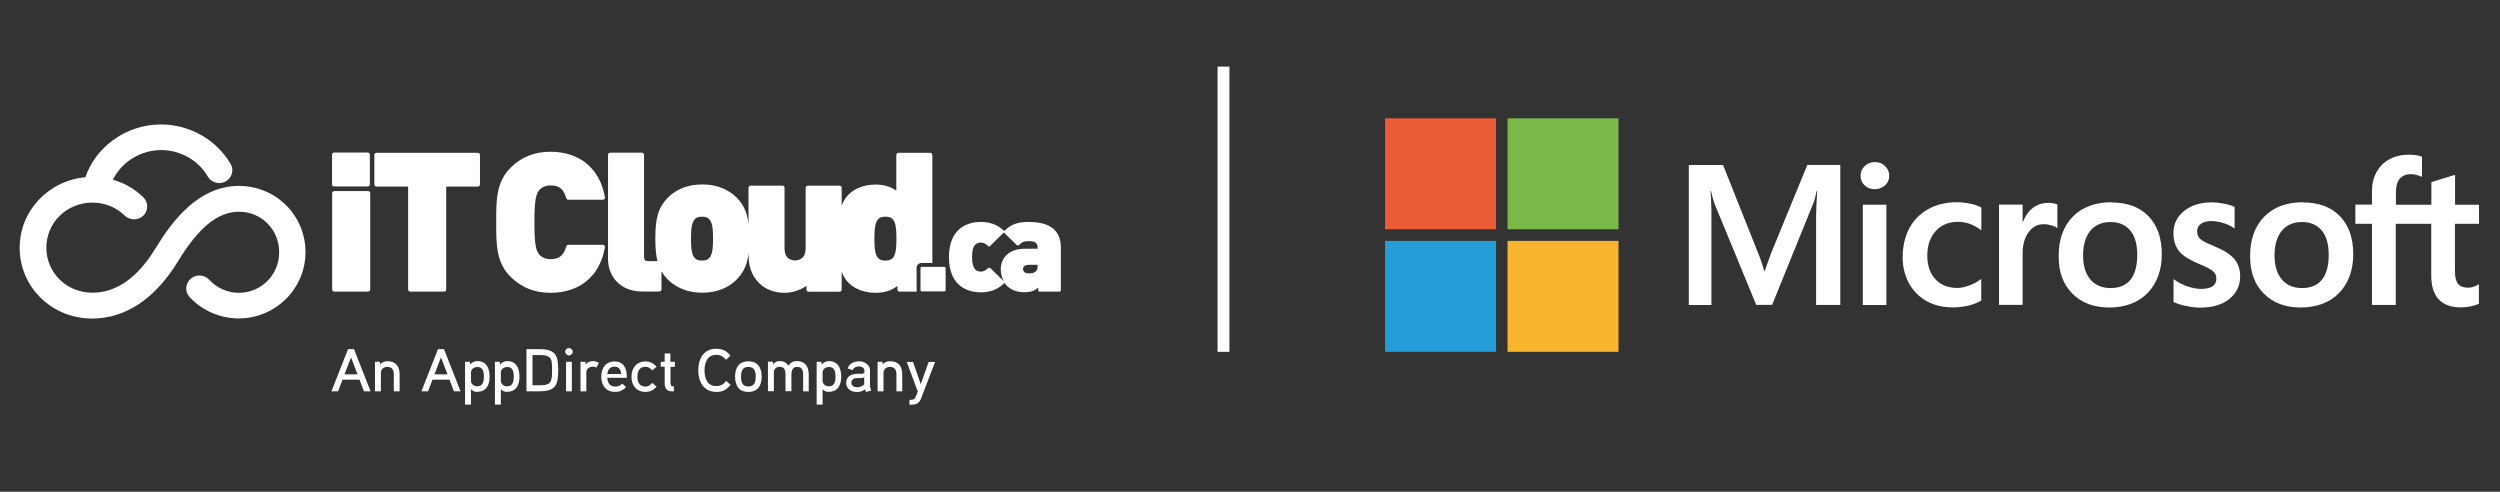 <svg xmlns="http://www.w3.org/2000/svg" id="Calque_2" data-name="Calque 2" viewBox="0 0 210.89 41.48"><rect x="0" y="0" width="210.89" height="41.48" fill="#333333" stroke="none"/><defs><style>      .cls-1 {        fill: #fff;      }      .cls-2 {        fill: none;        stroke: #fff;        stroke-miterlimit: 10;      }      .cls-3 {        fill: #ea5c35;      }      .cls-4 {        fill: #249dd8;      }      .cls-5 {        fill: #f9b42e;      }      .cls-6 {        fill: #7ab948;      }    </style></defs><g><path class="cls-1" d="m149.41,21.33l-.55,1.55h-.03c-.1-.36-.26-.88-.52-1.53l-2.96-7.43h-2.89v11.81h1.91v-7.26c0-.45,0-.99-.03-1.61,0-.31-.05-.56-.05-.76h.04c.1.45.2.78.27,1.01l3.55,8.61h1.34l3.52-8.69c.08-.2.16-.58.24-.93h.04c-.05.86-.09,1.65-.09,2.12v7.5h2.04v-11.81h-2.78l-3.04,7.41Z"></path><rect class="cls-1" x="157.14" y="17.27" width="1.99" height="8.46"></rect><path class="cls-1" d="m158.16,13.67c-.33,0-.61.11-.85.33-.24.22-.36.5-.36.83s.12.6.35.81c.23.22.52.32.85.32s.62-.11.86-.32c.24-.22.36-.49.36-.81s-.12-.59-.35-.82c-.23-.23-.52-.34-.87-.34"></path><path class="cls-1" d="m166.18,17.18c-.38-.08-.76-.12-1.11-.12-.91,0-1.73.2-2.42.58-.69.39-1.23.94-1.6,1.64-.36.7-.55,1.52-.55,2.43,0,.8.18,1.53.53,2.18.35.65.86,1.15,1.49,1.51.63.35,1.37.53,2.18.53.95,0,1.75-.19,2.4-.56l.03-.02v-1.82l-.08.06c-.29.21-.62.38-.97.51-.35.12-.67.19-.95.19-.78,0-1.41-.24-1.86-.73-.46-.48-.69-1.16-.69-2.01s.24-1.55.72-2.07c.47-.51,1.1-.77,1.87-.77.65,0,1.29.22,1.89.66l.08.06v-1.92l-.03-.02c-.23-.13-.54-.23-.92-.31"></path><path class="cls-1" d="m172.74,17.12c-.5,0-.95.16-1.33.48-.34.28-.58.66-.77,1.13h-.02v-1.47h-1.99v8.46h1.99v-4.33c0-.74.17-1.34.5-1.8.33-.45.76-.68,1.29-.68.18,0,.38.03.6.09.22.06.37.12.46.19l.08.06v-2.01h-.03c-.19-.09-.45-.13-.78-.13"></path><path class="cls-1" d="m178.14,17.06c-1.4,0-2.5.41-3.29,1.22-.79.81-1.19,1.92-1.19,3.32s.39,2.39,1.16,3.17c.77.78,1.82,1.17,3.12,1.17s2.44-.41,3.23-1.23c.79-.82,1.19-1.92,1.19-3.28s-.38-2.42-1.12-3.19c-.74-.77-1.78-1.16-3.1-1.16m1.58,6.51c-.37.47-.94.71-1.67.71s-1.31-.24-1.71-.72c-.41-.48-.62-1.16-.62-2.03s.21-1.6.62-2.09c.41-.49.98-.73,1.7-.73s1.25.24,1.65.7c.4.47.6,1.16.6,2.07s-.19,1.62-.57,2.1"></path><path class="cls-1" d="m186.77,20.76c-.63-.25-1.03-.46-1.19-.62-.16-.16-.24-.37-.24-.65,0-.25.1-.44.31-.6.21-.16.5-.24.86-.24.34,0,.68.05,1.02.16.34.1.64.24.89.41l.08.06v-1.84h-.03c-.23-.11-.53-.2-.9-.27-.37-.07-.7-.1-.99-.1-.95,0-1.73.24-2.33.72-.6.48-.91,1.11-.91,1.88,0,.4.07.75.2,1.05.13.3.33.57.6.79.27.22.68.45,1.22.69.46.19.8.35,1.02.47.21.12.36.25.45.37.08.12.13.28.13.48,0,.57-.43.85-1.3.85-.33,0-.7-.07-1.1-.2-.41-.13-.79-.33-1.13-.57l-.08-.06v1.94h.03c.29.15.64.26,1.07.34.42.09.81.13,1.14.13,1.03,0,1.86-.24,2.46-.73.61-.48.92-1.13.92-1.92,0-.57-.17-1.06-.49-1.45-.33-.39-.89-.75-1.68-1.07"></path><path class="cls-1" d="m194.29,17.06c-1.4,0-2.5.41-3.29,1.22-.79.81-1.19,1.92-1.19,3.32s.39,2.39,1.16,3.17c.77.78,1.82,1.17,3.12,1.17s2.44-.41,3.23-1.23c.79-.82,1.19-1.92,1.19-3.28s-.38-2.42-1.12-3.19c-.74-.77-1.78-1.16-3.1-1.16m1.58,6.51c-.37.47-.94.71-1.67.71s-1.31-.24-1.71-.72c-.41-.48-.62-1.16-.62-2.03s.21-1.6.62-2.09c.41-.49.98-.73,1.7-.73s1.25.24,1.65.7c.4.47.6,1.16.6,2.07s-.19,1.62-.57,2.1"></path><path class="cls-1" d="m209.12,18.89v-1.62h-2.02v-2.52l-.07.02-1.89.58h-.04v1.92h-2.99v-1.07c0-.5.11-.88.33-1.13.22-.25.53-.38.92-.38.28,0,.58.07.88.2l.07.03v-1.71h-.03c-.28-.11-.65-.16-1.12-.16-.59,0-1.12.13-1.59.38-.47.25-.83.62-1.09,1.08-.26.46-.39.99-.39,1.58v1.17h-1.4v1.62h1.4v6.84h2.01v-6.84h2.99v4.35c0,1.79.84,2.7,2.51,2.7.27,0,.56-.03.86-.1.3-.06.5-.13.62-.2l.03-.02v-1.64l-.08.05c-.11.07-.25.13-.41.18-.16.05-.29.07-.4.07-.39,0-.68-.1-.86-.31-.18-.21-.27-.58-.27-1.09v-3.99h2.02Z"></path><rect class="cls-3" x="116.84" y="9.98" width="9.36" height="9.36"></rect><rect class="cls-6" x="127.17" y="9.98" width="9.36" height="9.36"></rect><rect class="cls-4" x="116.84" y="20.32" width="9.36" height="9.36"></rect><rect class="cls-5" x="127.17" y="20.32" width="9.36" height="9.36"></rect></g><g id="Artwork_7" data-name="Artwork 7"><g><g><path class="cls-1" d="m77.75,22.51h1.92c.06,0,.1.05.1.1v1.87c0,.06-.05.1-.1.1h-1.92c-.06,0-.1-.05-.1-.1v-1.87c0-.06.05-.1.1-.1Z"></path><g><path class="cls-1" d="m31.05,16.12h-2.85c-.1,0-.18.08-.18.18v8.12c0,.1.08.18.18.18h2.85c.1,0,.18-.08.18-.18v-8.12c0-.1-.08-.18-.18-.18Z"></path><path class="cls-1" d="m40.32,12.89h-8.56c-.1,0-.18.08-.18.18v2.49c0,.1.08.18.18.18h2.67v8.68c0,.1.08.18.18.18h2.85c.1,0,.18-.08.18-.18v-8.68h2.67c.1,0,.18-.08.18-.18v-2.49c0-.1-.08-.18-.18-.18Z"></path><path class="cls-1" d="m46.46,15.64c.7,0,1.1.32,1.31,1.08.02.08.09.13.18.13h2.9c.05,0,.1-.02.14-.06.03-.04.05-.09.04-.14-.11-.63-.3-1.2-.58-1.69-.27-.47-.61-.88-1.02-1.21-.79-.62-1.82-.95-2.98-.95-1.35,0-2.44.43-3.36,1.33-1.23,1.2-1.23,2.77-1.23,4.43,0,.06,0,.13,0,.19s0,.13,0,.19c0,1.66,0,3.23,1.23,4.43.91.89,2.01,1.33,3.36,1.33,1.17,0,2.2-.33,2.98-.95.41-.33.76-.73,1.02-1.21.28-.49.47-1.06.58-1.69,0-.05,0-.1-.04-.14-.03-.04-.09-.06-.14-.06h-2.9c-.08,0-.15.05-.18.13-.21.76-.6,1.08-1.31,1.08-.42,0-.78-.15-.98-.41-.24-.3-.4-.67-.4-2.7s.17-2.39.4-2.7c.2-.26.56-.41.98-.41Z"></path><path class="cls-1" d="m77.31,22.61c0-.24.2-.43.44-.43h.9v-9.11c0-.1-.08-.18-.18-.18h-2.68c-.1,0-.18.08-.18.18v3.01c-.48-.34-1.05-.51-1.77-.51-.89,0-1.71.3-2.25.83-.27.27-.46.59-.59.95v-1.51c0-.1-.08-.18-.18-.18h-2.68c-.1,0-.18.08-.18.18v5.13c0,.37-.11.65-.33.82-.22.17-.48.18-.56.18s-.34-.01-.56-.18c-.22-.17-.33-.44-.33-.82v-5.13c0-.1-.08-.18-.18-.18h-2.68c-.1,0-.18.08-.18.18v3.07c-.11-.98-.4-1.6-.95-2.19,0,0,0,0,0,0-.51-.53-1.43-1.16-2.95-1.16s-2.45.63-2.95,1.16c0,0,0,0,0,0-.76.8-1.01,1.66-1.01,3.4,0,.83.06,1.42.18,1.91h-.77c-.25,0-.36-.1-.36-.35v-8.62c0-.1-.08-.18-.18-.18h-2.68c-.1,0-.18.08-.18.18v8.81c0,.68.25,1.35.68,1.83.52.58,1.29.89,2.23.89h1.42c.1,0,.18-.08.18-.18v-1.52c.13.22.29.43.49.64,0,0,0,0,0,0,.51.53,1.43,1.16,2.95,1.16s2.45-.63,2.95-1.16c0,0,0,0,0,0,.4-.42.64-.85.8-1.37.07-.24.12-.5.15-.8,0,.86.12,1.76.93,2.55.53.51,1.25.79,2.1.79.66,0,1.34-.22,1.86-.59v.32c0,.1.08.18.18.18h2.61c.1,0,.18-.08.18-.18v-1.51c.13.36.32.68.59.95.54.53,1.37.83,2.27.83.75,0,1.32-.18,1.84-.58v.3c0,.1.08.18.18.18h1.45s-.01-.07-.01-.11v-1.88Zm-17.5-.82c-.13.13-.32.19-.59.19s-.46-.06-.59-.19c-.28-.28-.34-.82-.34-1.66s.06-1.38.34-1.66c.13-.13.32-.19.59-.19s.46.06.59.19c.28.28.34.82.34,1.66s-.06,1.38-.34,1.66Zm15.64-.25c-.13.31-.36.44-.76.44s-.63-.13-.76-.44c-.14-.32-.17-.79-.17-1.41s.03-1.09.17-1.41c.13-.31.36-.44.76-.44s.63.13.76.44c.14.32.17.79.17,1.41s-.03,1.09-.17,1.41Z"></path><path class="cls-1" d="m28.18,15.73h2.85c.1,0,.17-.08.17-.17v-2.52c0-.09-.08-.17-.17-.17h-2.85c-.1,0-.17.08-.17.17v2.52c0,.09.08.17.17.17Z"></path></g><path class="cls-1" d="m86.86,18.72c-1.01,0-1.56.19-2.15.77,0,0,0-.01-.02-.02-.51-.5-1.17-.75-1.96-.75s-2.68.29-2.68,2.97,1.88,2.97,2.68,2.97,1.45-.25,1.96-.75c.02-.02.03-.05.03-.07.07.1.14.2.23.28.35.34.86.53,1.45.53s.88-.14,1.18-.38v.23c0,.06.05.1.1.1h1.71c.06,0,.1-.05.1-.1v-3.64c0-1.4-.91-2.13-2.63-2.13Zm-.11,3.62h.78v.05c0,.26-.04.4-.14.49-.17.15-.3.18-.62.18-.29,0-.47-.14-.47-.37,0-.21.18-.35.45-.35Zm-3.24.27s-.11-.04-.15,0c-.23.22-.39.3-.63.3-.2,0-.33-.05-.47-.19-.17-.18-.26-.52-.26-1.04s.09-.86.26-1.03c.14-.13.27-.19.47-.19.24,0,.4.08.63.3.04.04.11.04.15,0l1.17-1.15s0,.01.02.02l1.09,1.06s.11.04.15,0c.26-.26.43-.35.84-.35.56,0,.76.16.76.6v.04h-1.06c-1.52,0-2.06.93-2.06,1.73,0,.37.09.72.25,1.01l-1.16-1.13Z"></path></g><g><path class="cls-1" d="m31.26,33.01h-.56l-.37-.98h-1.44l-.37.98h-.56l1.4-3.56h.5l1.4,3.56Zm-1.1-1.43l-.55-1.43-.55,1.43h1.1Z"></path><path class="cls-1" d="m33.71,33.01h-.49v-1.4c0-.38-.11-.66-.57-.66-.3,0-.52.23-.52.48v1.58h-.5v-2.49h.41l.02.22c.15-.19.4-.27.61-.27.75,0,1.04.45,1.04,1.13v1.41Z"></path><path class="cls-1" d="m38.85,33.01h-.56l-.37-.98h-1.44l-.37.98h-.56l1.4-3.56h.5l1.4,3.56Zm-1.1-1.43l-.55-1.43-.55,1.43h1.1Z"></path><path class="cls-1" d="m40.25,33.06c-.17,0-.37-.05-.52-.23v1.3h-.5v-3.61h.41l.02.23c.16-.2.4-.29.59-.29.8,0,1.05.62,1.05,1.31s-.26,1.28-1.06,1.28Zm0-2.1c-.29,0-.52.21-.52.46v.7c0,.26.23.47.52.47.51,0,.57-.45.57-.82s-.06-.82-.57-.82Z"></path><path class="cls-1" d="m42.77,33.06c-.17,0-.37-.05-.52-.23v1.3h-.5v-3.61h.41l.02.23c.16-.2.4-.29.59-.29.8,0,1.05.62,1.05,1.31s-.26,1.28-1.06,1.28Zm0-2.1c-.29,0-.52.21-.52.46v.7c0,.26.23.47.52.47.51,0,.57-.45.57-.82s-.06-.82-.57-.82Z"></path><path class="cls-1" d="m45.44,33.01h-1.03v-3.56h1.03c1.43,0,1.65.5,1.65,1.78s-.22,1.78-1.65,1.78Zm1-2.76c-.14-.21-.4-.3-.9-.3h-.62v2.55h.62c.5,0,.77-.08.9-.31.11-.19.13-.5.13-.96s-.01-.79-.13-.99Z"></path><path class="cls-1" d="m47.99,29.98c-.17,0-.31-.14-.31-.31s.14-.31.31-.31.32.14.32.31-.14.31-.32.31Zm.25,3.03h-.49v-2.49h.49v2.49Z"></path><path class="cls-1" d="m50.33,31c-.1-.04-.22-.07-.32-.07-.31,0-.55.2-.55.48v1.6h-.49v-2.49h.41l.02.23c.08-.15.34-.29.61-.29.18,0,.34.05.51.14l-.19.38Z"></path><path class="cls-1" d="m52.86,31.87h-1.63c.02.43.21.74.68.74.25,0,.45-.1.59-.25l.31.3c-.25.25-.53.4-.91.4-.79,0-1.18-.56-1.18-1.28s.36-1.29,1.15-1.29c.65,0,1,.5,1,1.19v.19Zm-.46-.32c-.03-.35-.17-.62-.55-.62s-.58.24-.62.62h1.17Z"></path><path class="cls-1" d="m55.03,31.25c-.16-.17-.32-.31-.58-.31-.53,0-.68.41-.68.84s.15.83.68.83c.26,0,.42-.14.58-.31l.36.32c-.29.29-.52.44-.94.44-.78,0-1.18-.57-1.18-1.28s.41-1.29,1.18-1.29c.42,0,.66.16.94.44l-.36.32Z"></path><path class="cls-1" d="m56.94,30.94h-.38v1.39c0,.19.08.27.29.27v.41h-.19c-.41,0-.59-.28-.59-.65v-1.43h-.33v-.41h.33v-.7h.48v.7h.38v.41Z"></path><path class="cls-1" d="m61.64,32.45c-.36.42-.64.61-1.21.61-1.08,0-1.53-.88-1.53-1.82s.44-1.82,1.52-1.82c.54,0,.87.18,1.2.58l-.37.35c-.23-.25-.45-.42-.83-.42-.78,0-.99.71-.99,1.32s.21,1.32.99,1.32c.39,0,.62-.17.84-.44l.37.34Z"></path><path class="cls-1" d="m63.13,33.06c-.82,0-1.12-.56-1.12-1.29s.3-1.29,1.12-1.29,1.12.56,1.12,1.29-.3,1.29-1.12,1.29Zm0-2.11c-.53,0-.62.41-.62.83s.09.82.62.82.62-.41.62-.82-.09-.83-.62-.83Z"></path><path class="cls-1" d="m68.25,33.01h-.5v-1.41c0-.34-.07-.65-.51-.65s-.48.41-.48.72v1.33h-.5v-1.41c0-.34-.07-.65-.51-.65-.25,0-.47.2-.47.44v1.62h-.5v-2.49h.41l.02.22c.15-.19.35-.27.54-.27.33,0,.56.1.77.39.17-.28.4-.39.7-.39.71,0,1,.48,1,1.13v1.41Z"></path><path class="cls-1" d="m69.91,33.06c-.17,0-.37-.05-.52-.23v1.3h-.5v-3.61h.41l.02.23c.16-.2.4-.29.59-.29.8,0,1.05.62,1.05,1.31s-.26,1.28-1.06,1.28Zm0-2.1c-.29,0-.52.21-.52.46v.7c0,.26.23.47.52.47.51,0,.57-.45.57-.82s-.06-.82-.57-.82Z"></path><path class="cls-1" d="m73.46,32.96l-.42.1-.06-.22c-.21.16-.44.23-.68.23-.5,0-.92-.27-.92-.78,0-.45.32-.73.9-.76h.39c.1,0,.19-.02.25-.1v-.16c0-.22-.22-.36-.44-.36-.23,0-.46.08-.56.31l-.42-.14c.15-.42.52-.6.99-.6.44,0,.9.3.9.75v1.34l.09.38Zm-.56-1.14c-.1.06-.16.07-.25.07h-.35c-.25,0-.48.12-.48.4,0,.26.26.38.48.38s.42-.08.6-.24v-.61Z"></path><path class="cls-1" d="m76.11,33.01h-.49v-1.4c0-.38-.11-.66-.57-.66-.3,0-.52.23-.52.48v1.58h-.5v-2.49h.41l.02.22c.15-.19.4-.27.61-.27.75,0,1.04.45,1.04,1.13v1.41Z"></path><path class="cls-1" d="m78.88,30.53l-1.18,3.08c-.17.44-.46.54-.89.53h-.09v-.41h.08c.29,0,.38-.08.45-.27l.17-.43-.93-2.5h.53l.65,1.88.67-1.88h.53Z"></path></g><path class="cls-1" d="m20.18,15.68c-3.46,0-5.68,3-7.05,5.25-1.52,2.5-3.31,3.76-5.33,3.76-2.18,0-3.89-1.67-3.89-3.8s1.74-3.8,3.89-3.8c.01,0,.19,0,.39.02.89.09,1.7.46,2.34,1.08.21.2.49.31.78.31s.58-.11.79-.32c.21-.21.32-.48.32-.77,0-.29-.12-.56-.33-.77-.72-.7-1.6-1.21-2.57-1.48.75-1.51,2.34-2.5,4.08-2.5,1.62,0,3.12.85,3.93,2.23.2.34.57.55.96.55.19,0,.38-.05.55-.14.26-.14.44-.38.52-.66.08-.28.04-.57-.11-.82-1.2-2.04-3.45-3.32-5.86-3.32-1.47,0-2.86.45-4.04,1.31-1.1.8-1.91,1.88-2.35,3.14-3.13.29-5.54,2.85-5.54,5.95,0,1.6.63,3.1,1.77,4.22,1.15,1.13,2.69,1.75,4.34,1.75,2.82,0,5.32-1.67,7.24-4.82,1.74-2.86,3.37-4.19,5.14-4.19,1.91,0,3.4,1.5,3.4,3.42s-1.53,3.42-3.4,3.42c-.94,0-1.86-.4-2.5-1.1-.21-.23-.51-.36-.83-.36-.28,0-.54.1-.74.28-.22.19-.35.46-.37.75-.02.29.09.57.28.78,1.06,1.15,2.58,1.81,4.15,1.81,3.1,0,5.63-2.51,5.63-5.59s-2.47-5.59-5.63-5.59Z"></path></g></g><line class="cls-2" x1="103.21" y1="5.62" x2="103.21" y2="29.68"></line></svg>